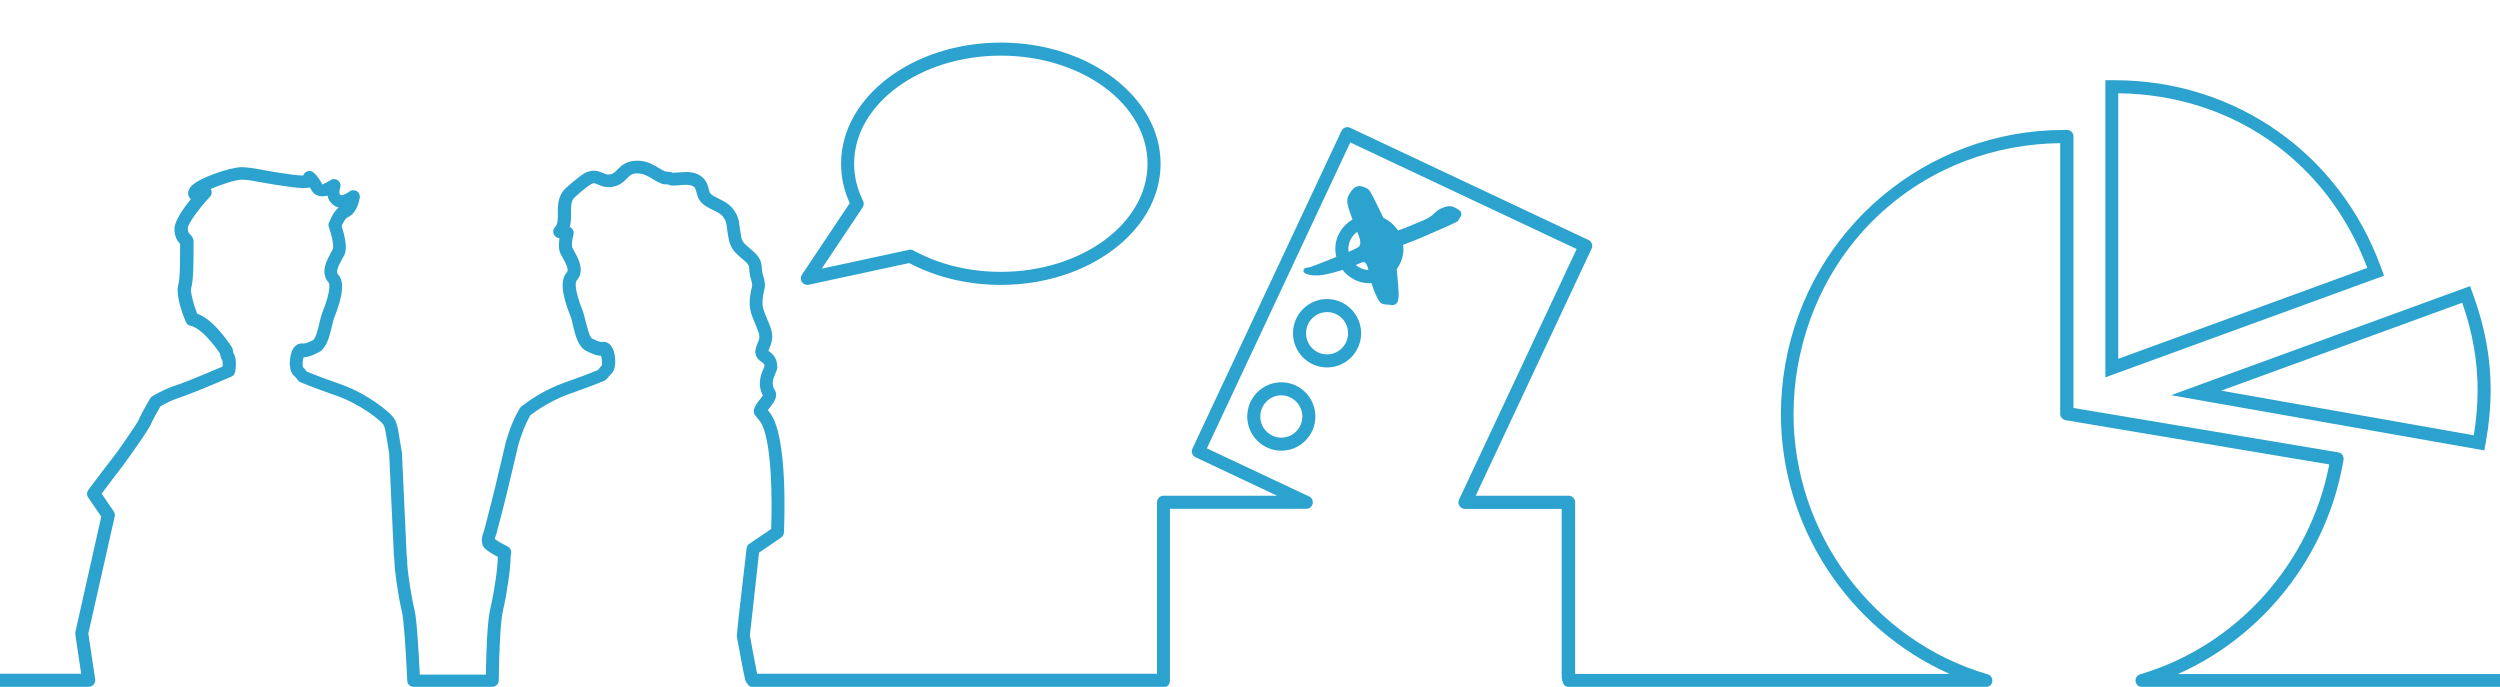 <?xml version="1.0" encoding="UTF-8"?>
<!DOCTYPE svg PUBLIC "-//W3C//DTD SVG 1.1//EN" "http://www.w3.org/Graphics/SVG/1.1/DTD/svg11.dtd">
<svg xmlns:x="http://ns.adobe.com/Extensibility/1.0/" xmlns:i="http://ns.adobe.com/AdobeIllustrator/10.0/" xmlns:graph="http://ns.adobe.com/Graphs/1.0/" xmlns="http://www.w3.org/2000/svg" xmlns:xlink="http://www.w3.org/1999/xlink" version="1.1" id="Fachbereiche" x="0px" y="0px" width="182px" height="50px" viewBox="0 0 182 50" xml:space="preserve">
<switch>
	
	<g i:extraneous="self">
		<g id="_x36__Allgemeinbildung">
			<g id="MAthe_00000172429346940443540920000001607869981590651048_">
				<path fill="#2BA3CE" d="M180.86,32.79l0.12-0.67c0.23-1.3,0.34-2.52,0.34-3.73c0-2.31-0.41-4.57-1.27-6.92l-0.23-0.64      l-21.77,7.94L180.86,32.79z M180.37,28.39c0,1.07-0.09,2.16-0.28,3.3l-18.39-3.25l17.55-6.4      C180.01,24.2,180.37,26.28,180.37,28.39z"></path>
				<path fill="#2BA3CE" d="M173.32,19.43c-3-8.25-10.6-13.59-19.37-13.59c0,0,0,0,0,0h-0.68v21.63l20.29-7.4L173.32,19.43z       M154.21,26.12V6.79c8.29,0.1,15.2,4.94,18.13,12.71L154.21,26.12z"></path>
			</g>
			<g id="Powi_00000082362596504711470470000002902649499546685841_">
				<path fill="#2BA3CE" d="M106.03,15.17c-0.38-0.22-0.63-0.22-1.19,0.04c-0.39,0.18-0.46,0.51-1.17,0.81      c-0.88,0.37-1.48,0.63-1.9,0.76c-0.26-0.4-0.63-0.72-1.06-0.92c-0.12-0.28-0.24-0.48-0.39-0.8c-0.35-0.71-0.56-1.2-0.75-1.31      c-0.57-0.32-0.95-0.32-1.36,0.41c-0.26,0.46-0.11,0.8,0.25,1.82c-0.74,0.43-1.25,1.23-1.25,2.14c0,0.2,0.03,0.39,0.07,0.58      c-1.1,0.46-1.94,0.76-1.94,0.76c-0.19,0.04-0.33-0.01-0.42,0.15c-0.07,0.12-0.02,0.22,0.11,0.3c0.18,0.1,0.54,0.16,0.98,0.14      c0.22-0.01,0.89-0.13,1.73-0.4c0.45,0.58,1.16,0.97,1.95,0.97c0.05,0,0.1-0.01,0.15-0.02c0.18,0.58,0.4,1.07,0.54,1.28      c0.23,0.35,0.5,0.27,0.73,0.3c0.17,0.02,0.45,0.11,0.62-0.18c0.15-0.27,0.09-0.91,0-1.88c-0.02-0.21-0.03-0.37-0.05-0.53      c0.3-0.41,0.49-0.92,0.49-1.47c0-0.1-0.02-0.19-0.03-0.29c0.37-0.15,0.9-0.34,1.61-0.65c1.5-0.64,2.31-1.01,2.37-1.08      c0,0,0.16-0.23,0.19-0.29C106.51,15.49,106.31,15.33,106.03,15.17z M99.34,19.09c0.15,0.09,0.22,0.3,0.28,0.57      c-0.35-0.02-0.67-0.15-0.92-0.37C99.02,19.15,99.26,19.04,99.34,19.09z M98.81,16.88c0.18,0.44,0.3,0.77,0.16,1.03      c-0.06,0.1-0.36,0.24-0.79,0.42c-0.01-0.07-0.02-0.13-0.02-0.2C98.16,17.61,98.42,17.15,98.81,16.88z"></path>
				<path fill="#2BA3CE" d="M96.61,21.77c-1.37,0-2.48,1.11-2.48,2.49c0,1.37,1.11,2.49,2.48,2.49s2.48-1.12,2.48-2.49      C99.09,22.89,97.97,21.77,96.61,21.77z M96.61,25.8c-0.85,0-1.53-0.69-1.53-1.54c0-0.85,0.69-1.54,1.53-1.54      c0.85,0,1.53,0.69,1.53,1.54C98.14,25.11,97.45,25.8,96.61,25.8z"></path>
				<path fill="#2BA3CE" d="M90.8,30.32c0,1.37,1.11,2.49,2.48,2.49s2.48-1.12,2.48-2.49s-1.11-2.49-2.48-2.49      S90.8,28.95,90.8,30.32z M94.81,30.32c0,0.85-0.69,1.54-1.53,1.54c-0.85,0-1.53-0.69-1.53-1.54c0-0.85,0.69-1.54,1.53-1.54      C94.13,28.79,94.81,29.48,94.81,30.32z"></path>
			</g>
			<g id="BB_Deutsch_00000030488899223280235260000010976127162471271584_">
				<path fill="#2BA3CE" d="M158.6,49.05c6.19-2.77,10.77-8.56,11.97-15.36l0.04-0.21c0.02-0.12-0.01-0.25-0.08-0.36      c-0.07-0.1-0.18-0.17-0.31-0.19l-19.27-3.23V9.93c0-0.26-0.21-0.47-0.47-0.47h-0.21c0,0,0,0,0,0c-10.02,0-18.56,7.18-20.3,17.06      c-0.21,1.19-0.32,2.41-0.32,3.61c0,8.22,4.93,15.66,12.28,18.93h-1.31h-25.95V36.56c0-0.26-0.21-0.47-0.47-0.47h-6.77      l8.44-17.99c0.11-0.24,0.01-0.52-0.23-0.63L98.29,9.3c-0.24-0.11-0.52-0.01-0.63,0.23L86.81,32.66      c-0.11,0.24-0.01,0.52,0.23,0.63l5.94,2.8H84.7c-0.26,0-0.47,0.21-0.47,0.47v12.49H55.12c-0.1-0.47-0.36-1.86-0.53-2.79      l0.67-6.03l1.6-1.09c0.12-0.08,0.2-0.22,0.21-0.37c0.03-0.71,0.3-7.01-1.02-8.72c-0.05-0.07-0.1-0.13-0.15-0.19      c0.06-0.08,0.12-0.17,0.18-0.24c0.24-0.31,0.61-0.77,0.31-1.25c-0.25-0.4-0.11-0.79,0.07-1.21c0.08-0.18,0.14-0.33,0.13-0.5      c-0.04-0.69-0.42-0.95-0.62-1.1c-0.01-0.01-0.02-0.01-0.03-0.02c0.01-0.04,0.03-0.1,0.07-0.19c0.37-0.8,0.21-1.25-0.13-2.05      l-0.07-0.17c-0.24-0.57-0.33-0.78-0.29-1.34c0.02-0.26,0.06-0.42,0.09-0.55c0.09-0.35,0.13-0.6-0.05-1.16      c-0.08-0.25-0.09-0.42-0.1-0.58c-0.03-0.43-0.1-0.75-0.69-1.26l-0.15-0.13c-0.61-0.52-0.62-0.53-0.73-1.29l-0.04-0.28      c-0.05-0.44-0.1-0.85-0.51-1.36c-0.3-0.37-0.69-0.56-1.04-0.73c-0.23-0.11-0.45-0.22-0.57-0.35c-0.06-0.06-0.09-0.19-0.13-0.33      c-0.09-0.35-0.23-0.88-0.94-1.14c-0.41-0.15-0.83-0.11-1.24-0.08c-0.14,0.01-0.28,0.02-0.41,0.03      c-0.15-0.06-0.32-0.08-0.56-0.09c-0.17-0.07-0.33-0.17-0.51-0.27c-0.34-0.2-0.72-0.44-1.23-0.5c-1.02-0.12-1.45,0.31-1.76,0.63      c-0.21,0.21-0.32,0.31-0.56,0.35c-0.2,0.03-0.33-0.03-0.51-0.11c-0.33-0.14-0.79-0.34-1.49,0.12c-0.15,0.1-1.24,0.94-1.45,1.27      c-0.34,0.52-0.33,1.07-0.33,1.56c0,0.48,0,0.78-0.21,1c-0.1,0.11-0.15,0.26-0.12,0.4c0.02,0.15,0.12,0.27,0.25,0.34      c0.05,0.03,0.11,0.05,0.2,0.07c-0.08,0.5-0.05,0.86,0.08,1.13c0.05,0.09,0.1,0.19,0.16,0.29c0.26,0.47,0.46,0.88,0.29,1.07      c-0.61,0.68-0.17,2.07,0.28,3.2c0.06,0.14,0.11,0.36,0.16,0.6c0.18,0.76,0.39,1.63,0.99,1.91l0.12,0.06      c0.25,0.12,0.58,0.28,0.95,0.29c0.06,0.2,0.09,0.56,0.05,0.71c-0.03,0.02-0.06,0.05-0.08,0.08l-0.2,0.25      c-0.26,0.11-1.04,0.42-2.46,0.92c-1.5,0.53-2.68,1.39-3.11,1.73c-0.04,0.03-0.08,0.07-0.1,0.11c-0.02,0.03-0.45,0.69-0.8,1.74      l-0.05,0.14c-0.08,0.23-0.18,0.57-0.18,0.57v0l-0.76,3.22c-0.39,1.63-0.85,3.3-0.84,3.3c-0.08,0.18-0.3,0.77,0,1.18      c0.15,0.2,0.59,0.47,1.01,0.69c-0.01,0.13-0.02,0.29-0.02,0.43c0,0.29-0.21,2.04-0.53,3.35c-0.21,0.86-0.29,2.99-0.32,4.79      h-4.81c-0.07-1.44-0.21-3.98-0.38-4.68c-0.31-1.31-0.53-3.06-0.53-3.35c0-0.34-0.05-0.73-0.05-0.73l-0.34-7.4      c-0.07-0.4-0.12-0.73-0.17-1c-0.12-0.76-0.18-1.11-0.37-1.44c-0.29-0.51-2-1.86-3.93-2.54c-1.42-0.5-2.2-0.81-2.46-0.92      l-0.2-0.25c-0.02-0.03-0.05-0.06-0.08-0.08c-0.04-0.15-0.02-0.51,0.05-0.71c0.38-0.01,0.7-0.17,0.95-0.29l0.12-0.06      c0.6-0.28,0.81-1.14,0.99-1.91c0.06-0.24,0.1-0.45,0.16-0.59c0.67-1.68,0.76-2.67,0.28-3.2c-0.17-0.19,0.03-0.6,0.29-1.07      c0.06-0.1,0.11-0.2,0.16-0.29c0.08-0.16,0.31-0.63-0.18-2.15c0.1-0.24,0.29-0.57,0.44-0.63c0.68-0.29,0.85-1.24,0.88-1.43      c0.03-0.19-0.06-0.39-0.23-0.48c-0.17-0.1-0.38-0.08-0.54,0.04c-0.19,0.16-0.54,0.31-0.63,0.25c-0.13-0.09-0.07-0.42-0.03-0.52      c0.07-0.19,0.01-0.41-0.15-0.54c-0.16-0.13-0.39-0.14-0.56-0.02c-0.22,0.15-0.55,0.28-0.58,0.32c-0.28-0.56-0.57-0.82-0.65-0.89      c-0.2-0.16-0.49-0.13-0.66,0.07c-0.04,0.05-0.07,0.11-0.09,0.16c-0.17,0-0.43-0.02-0.83-0.07c-0.9-0.12-1.58-0.24-2.11-0.34      c-0.65-0.12-1.12-0.2-1.56-0.2c-0.76,0-3.25,0.8-3.72,1.47c-0.27,0.38-0.12,0.66-0.05,0.76c0.02,0.03,0.05,0.06,0.09,0.1      c-0.55,0.68-1.19,1.59-1.19,2.16c0,0.6,0.23,0.9,0.41,1.09c0,0.08,0,0.19,0,0.32c0,0.6,0.01,2.2-0.13,2.65      c-0.23,0.77,0.36,2.28,0.55,2.72c0.06,0.15,0.21,0.26,0.37,0.28c0,0,0.48,0.09,1.19,0.85c0.39,0.42,0.71,0.85,0.92,1.16      c0.04,0.23,0.08,0.37,0.16,0.48c0.04,0.06,0.05,0.26,0.04,0.47c-2.1,0.9-3.1,1.28-3.57,1.43c-0.77,0.26-1.53,0.72-1.56,0.74      c-0.07,0.04-0.12,0.1-0.16,0.17c-0.51,0.88-0.78,1.41-0.81,1.53c-0.12,0.26-1.46,2.23-2.02,2.93c-0.54,0.68-1.66,2.19-1.66,2.19      c-0.12,0.16-0.13,0.38-0.01,0.55l0.95,1.39L5.49,46c-0.01,0.06-0.01,0.11-0.01,0.17c0,0,0.25,1.71,0.43,2.88l-5.91,0V50h6.46      c0.14,0,0.27-0.06,0.36-0.17c0.09-0.11,0.13-0.24,0.11-0.38c-0.15-0.94-0.43-2.9-0.5-3.33l1.92-8.52c0.03-0.13,0-0.26-0.07-0.37      L7.4,35.94c0.34-0.46,1.05-1.4,1.44-1.9c0.29-0.37,2.08-2.87,2.17-3.22c0.05-0.13,0.37-0.72,0.67-1.24      c0.22-0.13,0.75-0.42,1.27-0.59c0.72-0.24,2-0.75,3.8-1.53l0.09-0.04c0.15-0.06,0.25-0.19,0.28-0.35      c0.04-0.22,0.15-0.96-0.13-1.37c0,0-0.02-0.05-0.04-0.22c-0.01-0.07-0.03-0.14-0.07-0.2c-0.23-0.35-0.6-0.87-1.07-1.38      c-0.63-0.68-1.15-0.96-1.46-1.07c-0.28-0.73-0.51-1.6-0.43-1.87c0.16-0.54,0.17-1.79,0.17-2.93c0-0.2,0-0.34,0-0.39      c0.02-0.29-0.15-0.47-0.25-0.57c-0.09-0.1-0.17-0.18-0.17-0.46c0-0.29,0.75-1.36,1.61-2.28c0.15-0.16,0.17-0.39,0.06-0.57      c0.72-0.32,1.8-0.68,2.27-0.68c0.36,0,0.77,0.07,1.39,0.19c0.54,0.1,1.23,0.22,2.15,0.34c0.66,0.09,1.11,0.1,1.42,0.04      c0.03,0.05,0.06,0.11,0.09,0.17c0.11,0.22,0.3,0.37,0.54,0.44c0.21,0.06,0.43,0.03,0.64-0.02c0.05,0.26,0.19,0.51,0.44,0.69      c0.12,0.09,0.25,0.14,0.38,0.17c-0.37,0.31-0.58,0.79-0.66,1.01c-0.09,0.12-0.11,0.28-0.06,0.42c0.44,1.29,0.29,1.61,0.29,1.61      c-0.04,0.08-0.09,0.17-0.14,0.26c-0.3,0.55-0.8,1.46-0.17,2.16c0.01,0.01,0.29,0.35-0.46,2.21c-0.07,0.18-0.13,0.44-0.2,0.73      c-0.08,0.35-0.28,1.16-0.47,1.26l-0.13,0.06c-0.22,0.1-0.45,0.21-0.63,0.19c-0.14-0.02-0.62-0.03-0.84,0.74      c-0.1,0.36-0.23,1.3,0.28,1.66l0.23,0.28c0.05,0.06,0.11,0.11,0.18,0.14c0.03,0.01,0.79,0.34,2.62,0.98      c1.74,0.61,3.24,1.82,3.42,2.11c0.1,0.18,0.15,0.47,0.25,1.11c0.04,0.27,0.1,0.6,0.16,0.95l0.34,7.39      c0,0.01,0.05,0.35,0.05,0.64c0,0.36,0.22,2.18,0.55,3.57c0.11,0.47,0.26,2.42,0.38,4.95C29.64,49.8,29.85,50,30.11,50h5.73      c0.26,0,0.47-0.21,0.47-0.47c0.03-2.55,0.15-4.39,0.3-5.05c0.33-1.39,0.55-3.21,0.55-3.57c0-0.29,0.05-0.63,0.05-0.64      c0.03-0.2-0.08-0.4-0.26-0.49c-0.34-0.17-0.77-0.41-0.93-0.54c0.01-0.07,0.04-0.19,0.1-0.32c0,0,0.47-1.72,0.87-3.39l0.76-3.21      c0.02-0.06,0.1-0.31,0.16-0.49l0.05-0.14c0.25-0.75,0.55-1.28,0.65-1.46c0.38-0.29,1.46-1.06,2.78-1.53      c1.83-0.65,2.59-0.97,2.62-0.99c0.07-0.03,0.13-0.08,0.18-0.14l0.23-0.28c0.5-0.36,0.38-1.3,0.28-1.66      c-0.22-0.77-0.7-0.76-0.84-0.74c-0.18,0.03-0.41-0.08-0.63-0.19l-0.13-0.06c-0.19-0.1-0.38-0.92-0.47-1.26      c-0.07-0.29-0.13-0.55-0.2-0.73c-0.75-1.86-0.47-2.2-0.46-2.21c0.64-0.71,0.13-1.62-0.17-2.16c-0.05-0.09-0.1-0.18-0.14-0.26      c0,0-0.1-0.2,0.09-0.95c0.06-0.23-0.06-0.46-0.28-0.55c0.11-0.34,0.1-0.7,0.1-1.02c0-0.4-0.01-0.75,0.17-1.03      c0.12-0.16,0.95-0.85,1.19-1c0.27-0.18,0.33-0.15,0.59-0.04c0.23,0.1,0.55,0.24,1.01,0.18c0.58-0.08,0.89-0.39,1.11-0.62      c0.25-0.26,0.41-0.42,0.97-0.35c0.31,0.04,0.56,0.19,0.85,0.36c0.23,0.14,0.47,0.29,0.76,0.39c0.06,0.02,0.12,0.03,0.18,0.03      c0.03,0,0.06,0,0.09,0c0.15,0,0.16,0.01,0.16,0.01c0.07,0.05,0.16,0.07,0.25,0.08c0.2,0.01,0.41-0.01,0.61-0.03      c0.32-0.03,0.63-0.05,0.84,0.03c0.24,0.09,0.27,0.19,0.35,0.49c0.06,0.22,0.13,0.49,0.34,0.72c0.24,0.27,0.56,0.42,0.87,0.57      c0.28,0.14,0.55,0.26,0.71,0.47c0.24,0.3,0.26,0.48,0.31,0.88l0.04,0.31c0.16,1.08,0.35,1.28,1.05,1.88l0.15,0.13      c0.34,0.29,0.35,0.35,0.37,0.61c0.01,0.18,0.03,0.44,0.14,0.79c0.11,0.35,0.09,0.43,0.03,0.65c-0.04,0.17-0.09,0.38-0.12,0.71      c-0.06,0.79,0.1,1.16,0.36,1.78l0.07,0.17c0.31,0.75,0.33,0.88,0.14,1.29c-0.37,0.8-0.08,1.14,0.28,1.39      c0.15,0.1,0.2,0.14,0.22,0.29c-0.01,0.04-0.04,0.09-0.06,0.15c-0.17,0.39-0.51,1.17-0.06,1.99c-0.05,0.07-0.13,0.18-0.19,0.26      c-0.17,0.21-0.36,0.46-0.46,0.75c-0.05,0.16-0.02,0.33,0.09,0.45c0.1,0.12,0.21,0.25,0.33,0.41c0.9,1.17,0.91,5.86,0.83,7.86      l-1.59,1.08c-0.11,0.08-0.19,0.2-0.2,0.34l-0.6,5.2l-0.11,1.14c0,0.04,0,0.09,0.01,0.13c0.09,0.47,0.52,2.83,0.6,3.09      c0.01,0.05,0.04,0.1,0.06,0.14l0.13,0.2c0.09,0.13,0.24,0.21,0.39,0.21H84.7c0.26,0,0.47-0.21,0.47-0.47V37.04h9.93      c0.22,0,0.41-0.15,0.46-0.37c0.05-0.22-0.06-0.44-0.26-0.53l-7.44-3.5l10.44-22.27l16.48,7.76l-8.56,18.24      c-0.07,0.15-0.06,0.32,0.03,0.46c0.09,0.14,0.24,0.22,0.4,0.22h7.04v12.27c0,0.04,0.01,0.09,0.02,0.13l0.06,0.22      c0.06,0.21,0.24,0.35,0.46,0.35h26.84h3.5c0.24,0,0.44-0.17,0.47-0.41c0.03-0.23-0.11-0.46-0.34-0.52      c-8.32-2.44-14.13-10.23-14.13-18.95c0-1.15,0.1-2.31,0.3-3.44c1.67-9.5,9.51-16.16,19.11-16.28v19.7c0,0.23,0.17,0.43,0.4,0.47      l19.19,3.22c-1.38,7.23-6.75,13.21-13.77,15.28c-0.23,0.07-0.37,0.29-0.33,0.52c0.03,0.23,0.23,0.41,0.47,0.41H182v-0.95H158.6z      "></path>
				<path fill="#2BA3CE" d="M58.77,20.74c-0.15,0-0.3-0.08-0.39-0.21c-0.11-0.16-0.11-0.37,0-0.53l3.48-5.21      c-0.42-0.93-0.63-1.89-0.63-2.87c0-4.86,5.22-8.82,11.63-8.82s11.63,3.96,11.63,8.82s-5.22,8.82-11.63,8.82      c-2.4,0-4.7-0.55-6.67-1.59l-7.32,1.58C58.84,20.73,58.8,20.74,58.77,20.74z M66.26,18.17c0.08,0,0.16,0.02,0.23,0.06      c1.86,1.02,4.06,1.56,6.37,1.56c5.89,0,10.68-3.53,10.68-7.87s-4.79-7.87-10.68-7.87c-5.89,0-10.68,3.53-10.68,7.87      c0,0.92,0.22,1.83,0.65,2.7c0.08,0.15,0.06,0.33-0.03,0.48l-2.98,4.46l6.34-1.37C66.19,18.17,66.23,18.17,66.26,18.17z"></path>
			</g>
		</g>
	</g>
</switch>

</svg>
